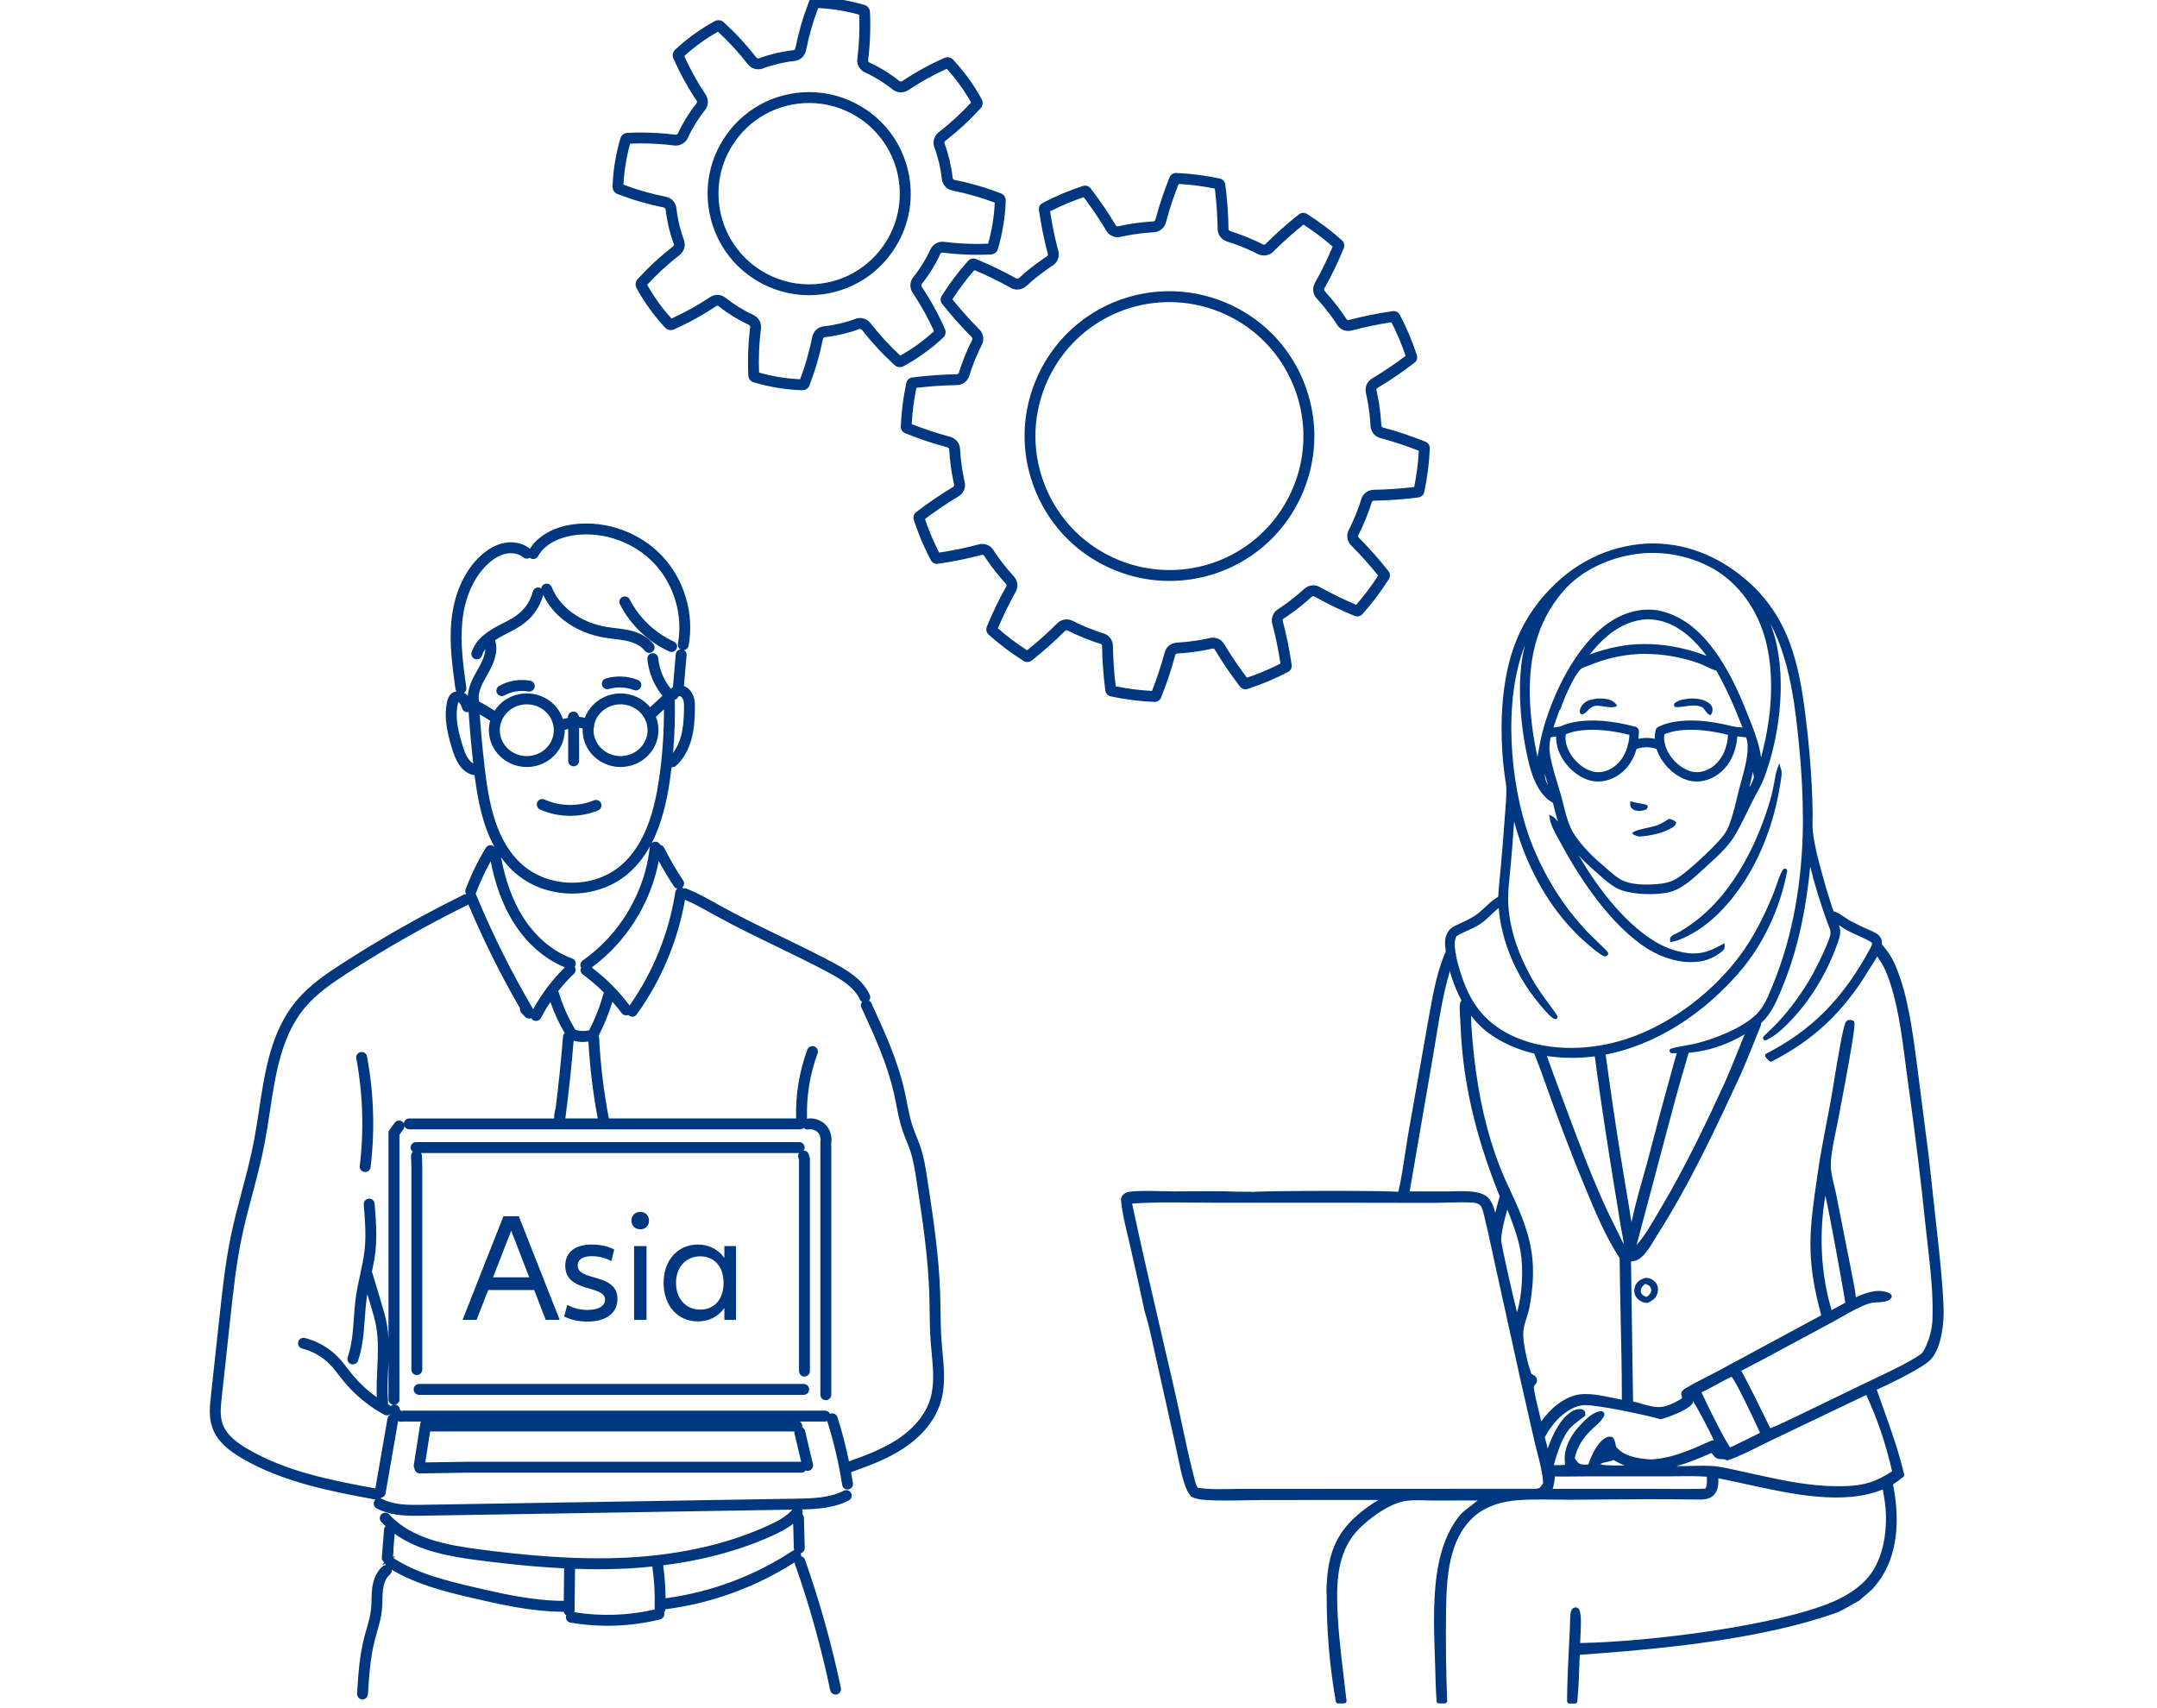 <?xml version="1.0" encoding="UTF-8"?><svg id="Ebene_1" xmlns="http://www.w3.org/2000/svg" width="461.555" height="365.507" viewBox="0 0 461.555 365.507"><defs><style>.cls-1{fill:#003781;}</style></defs><path class="cls-1" d="M415.889,279.981c-.149-4.215-.58-8.489-.997-12.622l-2.177-19.818-2.32-18.15-.306-2.294c-.91-6.874-1.941-14.665-4.649-20.776-.76-1.714-1.884-3.326-3.439-4.93-.111-.115-.273-.169-.43-.146-.159.023-.297.121-.371.263l-.706,1.345c-.101.19-.067.423.081.578,1.36,1.42,2.401,3.062,3.181,5.021,2.253,5.661,3.199,13.029,4.035,19.531.161,1.254.318,2.478.48,3.654,1.667,12.105,2.811,21.429,3.709,30.23.152,1.5.325,3.016.5,4.538.6,5.246,1.22,10.67,1.029,15.885-.069,1.91-.528,3.873-1.359,5.746-.293.662-.625,1.412-1.144,1.784-2.267,1.629-6.239,3.511-9.431,5.022-1.013.479-1.967.932-2.796,1.341l-12.531,6.063c-.55.263-1.1.529-1.65.796-1.888.914-3.834,1.857-5.796,2.642l-.176-.362c-1.913-3.939-3.889-8.008-6.02-11.937,3.859-1.994,7.736-4.093,11.489-6.124,2.53-1.37,5.06-2.739,7.599-4.086.752-.398,1.519-.835,2.296-1.276,1.977-1.125,4.021-2.288,6.05-2.958.477-.156,1.003-.179,1.56-.201.358-.015.717-.03,1.149-.091.641-.088,1.438-.197,1.946-.862.135-.177.137-.42.006-.599-.236-.324-.34-.422-.733-.564-2.396-.874-5.027.177-6.839,1.032-.185-1.615-.513-3.25-.831-4.837-.12-.597-.239-1.19-.351-1.783l-3.013-15.271c-.125-.639-.284-1.298-.446-1.965-.375-1.548-.762-3.148-.738-4.622.033-2.091.617-4.881,1.133-7.343.242-1.152.475-2.263.643-3.245l.077-.401c3.532-18.408,3.278-19.144,3.17-19.457-.045-.129-.14-.234-.264-.291-.359-.166-.532-.171-.832-.138l-.135.013c-.097.008-.228.074-.305.133-.112.088-.206.169-.311.359-.571,1.043-1.688,7.69-2.688,13.839-.169,1.039-.299,1.834-.367,2.219-.329,1.845-.686,3.687-1.042,5.528-.655,3.391-1.334,6.896-1.828,10.377l-.289,1.999c-.646,4.424-1.312,8.998-1.32,13.495-.008,4.63.71,9.346,2.322,15.245l-21.385,11.533c-.992.545-2.01,1.066-3.029,1.589-1.569.804-3.191,1.635-4.71,2.551-.973.587-.896,1.141-.734,1.656.044.142.081.262.077.396-.136.115-.253.199-.38.274-3.783,2.211-5.12,1.832-8.357.915-.533-.151-1.113-.315-1.757-.483l-.439-29.946c.457-.054.929-.117,1.402-.354,1.448-.728,2.675-2.767,3.659-4.404.198-.33.383-.637.552-.901,7.067-11.099,12.684-23.208,17.639-33.893.891-1.919,2.459-5.822,3.604-8.673.369-.92.7-1.742.957-2.373.057-.138.048-.293-.022-.425-.07-.131-.195-.224-.341-.254-.562-.114-1.069-.196-1.532-.252-.231-.034-.433.095-.52.299-.594,1.377-1.373,3.321-2.199,5.38-1.138,2.836-2.314,5.768-3.161,7.618-3.698,8.087-8.197,17.57-13.524,26.584-.336.56-.669,1.131-1.005,1.707-1.302,2.232-2.64,4.526-4.322,6.423l8.195-30.823c.767-2.859,1.615-5.755,2.438-8.555l.692-2.365c.044-.152.014-.317-.083-.443s-.276-.182-.406-.196l-1.493.027c-.218.004-.408.148-.471.356-.287.963-.571,1.927-.841,2.895-2.049,7.364-3.874,14.164-5.578,20.781-.343,1.269-.703,2.542-1.065,3.82-.892,3.147-1.806,6.378-2.471,9.624-.428-2.74-.887-5.48-1.335-8.155-.369-2.205-.738-4.409-1.091-6.615-1.005-6.281-2.008-13.103-3.155-21.464l-.068-.533c-.034-.248-.287-.431-.537-.431h-.008l-1.317.019c-.143.002-.277.064-.371.173-.094.107-.137.25-.118.392.916,7.015,2.003,14.433,3.525,24.056l2.122,13.083c.074.47.172.971.272,1.487.175.896.354,1.811.429,2.665-.342-.608-.648-1.251-.949-1.879-.144-.302-.287-.602-.434-.897l-.346-.694c-.932-1.871-1.895-3.806-2.744-5.763-2.771-6.167-5.186-12.653-7.521-18.926l-1.185-3.175c-1.236-3.31-2.516-6.731-3.698-10.119-.066-.19-.241-.322-.443-.334-.474-.027-.963-.094-1.454-.199-.181-.035-.364.024-.484.164-.119.139-.152.331-.088.503.196.515.396,1.029.594,1.543.417,1.076.833,2.149,1.211,3.22,3.274,9.287,6.171,16.922,9.116,24.027l.205.495c2.127,5.134,4.325,10.44,7.34,15.037.036,4.445.134,8.955.229,13.317.121,5.563.246,11.312.243,16.984-.521-.1-1.076-.217-1.652-.339-2.745-.58-5.852-1.239-8.153-.664-2.705.674-5.42,2.751-7.436,5.647-.134-.574-.295-1.23-.461-1.907-.503-2.043-1.121-4.557-1.144-5.613.33-.348.813-.868.656-1.579-.123-.558-.688-.834-1.102-1.036l-.062-.029c-.845-2.322-1.886-6.738-1.738-9.003.063-.971.373-1.949.7-2.985.246-.777.501-1.581.642-2.386,1.528-8.706.797-14.015-3.129-22.724l-.566-1.215c-.947-2.029-1.926-4.127-2.741-6.237-2.656-6.873-4.431-14.494-5.423-23.298-.237-2.098-.434-4.292-.584-6.521-.031-.462-.038-.966-.046-1.484-.019-1.312-.038-2.668-.409-3.784-.046-.138-.15-.249-.285-.305-.303-.124-.509-.196-.999-.114-.249.036-.435.119-.585.422-.242.484-.211,1.7-.062,3.922.021.326.04.594.045.755.424,12.034,3.093,23.779,8.396,36.947-.337,1.136-.671,2.322-.951,3.548-.293-1.24-.735-2.481-1.576-3.305-.573-.562-1.421-.934-2.592-1.14-1.471-.259-3.025-.221-4.525-.185-.446.011-.89.021-1.321.023l-8.304.005,4.981-28.895c.246-1.396.478-2.811.711-4.232.866-5.276,1.762-10.732,3.45-15.731.177-.521.399-1.059.683-1.646.05-.103.062-.219.037-.33l-.425-1.828c-.046-.198-.208-.349-.409-.381-.197-.029-.4.061-.506.235-.525.868-.978,1.812-1.384,2.885-1.488,3.935-2.24,8.171-2.968,12.267-.145.818-.29,1.635-.44,2.449l-4.121,23.384c-.221,1.297-.418,2.609-.616,3.927-.378,2.524-.771,5.135-1.342,7.615-.043.188-.065.277-.116.353-3.262-.275-27.947-.245-31.43.045-.065-.032-.14-.051-.218-.051l-2.686-.006c-3.181-.143-6.432-.116-9.581-.089-1.374.011-2.74.028-4.113.021-.921-.002-1.862-.025-2.812-.049-2.08-.053-4.233-.107-6.276.073-.48.042-1.175.153-1.659.624-.274.267-.392.49-.513.811-.026.069-.036.143-.03.216l.032.368c.205,2.287.751,4.585,1.279,6.808.145.608.289,1.215.426,1.817l.686,3.019c.787,3.457,1.602,7.033,2.338,10.559l.294,1.397c.753,2.328,1.298,4.824,1.824,7.238.18.822.358,1.641.543,2.446l4.217,18.888c.182.807.349,1.627.518,2.45.393,1.926.8,3.918,1.398,5.793.389,1.217.842,2.105,1.424,2.798.044.052.097.094.157.124.923.467,2.036.598,3.004.664,2.627.183,5.704.124,8.679.066,1.407-.027,2.79-.057,4.069-.053l24.225-.009c-1.571.925-3.025,1.955-4.34,3.076-4.171,3.558-6.156,7.603-6.637,13.52-.083.89-.135,1.76-.159,2.691l.054,1.449c-.015,7.341.658,15.084,1.945,22.395.042.239.25.413.492.413h.006l1.347-.017c.244-.003.409-.193.447-.434.008-.048.007-.097-.002-.145.021-.124.006-.258-.048-.393-.173-1.554-.359-3.109-.546-4.668-.66-5.509-1.342-11.205-1.406-16.804-.054-4.684.426-10.607,4.646-14.875,2.147-2.172,5.866-5.008,9.279-5.853,1.513-.374,3.295-.321,5.02-.271.574.018,1.138.034,1.678.034l9.467-.024c-.377.3-.816.64-1.191.93-1.282.989-2.146,1.665-2.447,2.021-2.199,2.59-3.762,5.999-4.646,10.133-1.391,6.5-1.126,14.032-.893,20.679l.037,1.079c.024.693.044,1.388.063,2.083.058,1.986.116,4.039.27,6.054.021.261.237.462.499.462h1.256c.136,0,.266-.056.36-.153.094-.098.145-.23.14-.366-.243-6.317-.322-12.798-.235-19.26.098-7.419.614-15.066,5.646-19.896,1.771-1.7,4.242-2.901,7.146-3.475,2.916-.575,7.04-.517,10.68-.463,1.212.018,2.364.031,3.406.026l5.305-.045c7.035-.062,14.31-.13,21.462.002,1.197.027,2.687.051,3.674-.984.938-.98.967-2.39.955-3.564,1.842.354,3.803.785,5.866,1.239,9.791,2.157,20.862,4.594,29.307,1.147.349,1.86.645,3.69.686,5.533.077,3.438-.402,9.83-4.485,14.011-2.098,2.146-4.75,3.566-6.606,4.38-11.899,5.21-39.424,8.688-54.342,8.947.01-.436.036-.956.064-1.517.105-2.126.226-4.537-.257-5.614-.02-.045-.047-.087-.079-.124l-.086-.099c-.032-.037-.068-.068-.109-.095l-.181-.114c-.128-.081-.288-.101-.431-.05l-.385.133c-.113.039-.21.118-.27.223-.29.501-.339.879-.382,1.425-.07,2.445-.194,4.927-.313,7.326-.18,3.58-.364,7.281-.375,10.945-.001.273.219.497.493.501l1.186.017h.007c.257,0,.473-.195.498-.451.297-3.041.397-6.144.495-9.144l.028-.843c13.049-.937,28.122-2.223,42.565-5.482,4.193-.946,8.264-2.096,12.098-3.416.998-.343,2.099-.98,3.162-1.598.653-.379,1.271-.736,1.855-1.025.038-.019.074-.042.106-.07l2.907-2.521c.604-.725,1.238-1.511,1.792-2.35,4.144-6.277,3.698-14.276,2.547-19.999.728-.488,1.454-1.018,2.213-1.611.153-.119.224-.317.18-.507-1.148-4.928-2.86-9.711-4.517-14.336-.454-1.269-.909-2.539-1.354-3.816,2.358-1.08,9.905-4.629,11.62-6.544,2.334-2.609,2.789-8.087,2.69-10.912ZM330.197,317.393c-.182.315-.37.639-.597.885-.265.288-.569.319-1.13.353l-63.238.029c-.698.001-1.406.015-2.119.028-2.281.041-4.639.088-6.842-.28-.377-.61-.615-1.598-.809-2.403l-.117-.476c-.941-3.696-1.753-7.504-2.537-11.188-.527-2.477-1.054-4.953-1.623-7.415-.63-2.725-1.263-5.448-1.896-8.173-2.371-10.203-4.821-20.748-7.049-31.165.453-.033.908-.056,1.362-.079l.838-.046c3.634-.161,7.375-.123,10.995-.085,1.379.014,2.755.028,4.126.032l23.823-.003,22.868.035c1.126.006,2.249-.027,3.381-.059,1.826-.051,3.714-.102,5.524.003.489.028,1.188.189,1.547.551.423.427.614,1.192.782,1.868l.031.128c.603,2.396,1.132,4.864,1.645,7.251.228,1.061.455,2.121.689,3.178l5.521,25.054,2.995,13.165c.173.739.371,1.498.571,2.268.566,2.18,1.152,4.431,1.256,6.544ZM321.237,265.486c-.039-1.77.721-4.548,1.294-6.617.159.328.294.697.407,1.007l.146.393c.865,2.233,1.813,4.878,2.279,7.563.609,3.519.448,9.126-.759,13.014-.97-3.898-3.344-14.282-3.368-15.359ZM393.052,318.086c-5.98-.027-11.541-1.238-17.429-2.521l-1.896-.41c-.557-.12-1.115-.248-1.676-.376-1.492-.34-3.035-.691-4.565-.91-.909-.13-1.966-.168-3.073-.168-.831,0-1.691.021-2.539.043-1.072.027-2.158.052-3.17.033,2.475-.631,4.818-1.644,7.106-2.631l.407-.176c.098.1.195.224.295.349.199.249.405.507.65.679.413.288.87.291,1.274.293.337.002.629.004.852.163.129.093.296.117.443.068,2.082-.67,4.361-1.812,6.565-2.916.882-.441,1.741-.872,2.555-1.254l20.481-9.804c2.298,4.838,4.3,10.749,5.535,16.354-1.445.91-3.004,1.819-4.777,2.371-2.349.731-4.756.821-7.04.812ZM376.614,306.653l-.232.117c-2.007,1.008-4.079,2.05-6.149,3.01-.967-1.138-5.014-9.248-6.148-11.799,1.136-.512,2.236-1.116,3.306-1.704,1.022-.562,2.078-1.142,3.149-1.631.948,1.15,4.228,7.938,6.075,12.007ZM342.584,302.532l0.0.002h-0v-.002ZM343.902,312.868c.502-.113.979-.221,1.358-.388.814.454,1.589.857,2.425,1.169-1.646.032-3.465-.015-4.315-.086-.436-.036-.702-.076-.93-.24.32-.198.944-.339,1.462-.455ZM362.144,300.393c.048-.071.077-.154.083-.24l.017-.261c.001-.02.002-.038.003-.057,1.084,1.677,3.29,5.841,4.479,8.414-.342-.018-.549.083-.786.196l-.167.077c-4.199,1.875-8.166,3.645-12.684,3.838l-.139-.02c-.21-.017-.417-.034-.626-.056-2.286-.236-4.857-.653-6.477-2.61-.079-.177-.126-.413-.176-.663-.099-.497-.211-1.061-.651-1.415-.082-.066-.184-.104-.289-.109-.324-.016-.599-.015-.964.151-1.881.86-3.281,3.902-3.894,5.803l-.046.002c-.534.024-1.086.05-1.519-.059-.619-.156-.927-.653-1.316-1.282l-.021-.035c.547-2.482,1.783-4.459,4.102-6.572l.318-.285c.61-.544,1.303-1.161,1.721-1.932l.073-.127c.142-.237.158-.394.068-.646l-.039-.114c-.062-.197-.294-.34-.5-.354-.06-.005-.123-.006-.184-.003-1.756.12-3.542,2.053-4.642,3.243-1.785,1.933-2.932,4.317-3.066,6.378-.034.521.004,1.043.04,1.547.008.103.015.204.021.306-.673.088-1.411.076-2.126.064-.089-.002-.176-.003-.264-.005.723-2.72,1.861-6.242,3.681-8.133.579-.603,1.325-1.152,2.047-1.685.278-.205.553-.407.814-.61.133-.103.205-.265.193-.432l-.03-.422c-.011-.148-.087-.284-.208-.37l-.312-.224c-.071-.052-.155-.083-.243-.092-.62-.059-1.102.012-1.6.242-2.864,1.32-4.632,5.301-5.671,8.185-.176-.809-.372-1.62-.614-2.422,1.633-2.927,3.429-4.85,5.641-6.041.949-.512,1.896-.79,2.814-.827,2.624-.137,13.526,2.179,16.216,2.981.086.026.179.028.267.005,1.128-.288,5.66-1.854,6.654-3.331ZM332.714,315.994c1.573.04,3.17.019,4.719,0,.891-.011,1.78-.022,2.667-.022l16.076-.001c.843.017,1.699-.01,2.555-.022,2.145-.028,4.359-.057,6.496.107.001.027.002.055.004.082.041.88.088,1.868-.337,2.479-2.746.08-5.549.064-8.262.045-1.146-.007-2.291-.015-3.434-.015l-20.948-.004c.252-.874.4-1.725.464-2.649ZM390.595,255.892c1.146,5.111,3.618,18.99,4.271,22.907l-2.943,1.602c-2.289-7.67-2.749-16.273-1.328-24.509ZM395.476,218.9c-0.0 0-0.0 0-0.0 0l-.001-.001.001.001ZM313.127,214.506c-0,0-0,0-0.0 0l-0-.002.001.001Z"/><path class="cls-1" d="M353.006,273.61c-.281-.09-.574-.109-.866-.134-.895.274-1.661.603-2.119,1.473-.339.643-.412,1.365-.193,2.06.221.699.743,1.204,1.385,1.532.412.21.865.321,1.328.313.909-.418,1.66-.842,2.036-1.821.257-.67.3-1.416-.01-2.077-.295-.627-.904-1.136-1.561-1.345ZM353.28,276.475c-.157.538-.533.785-.968,1.1-.31-.11-.59-.239-.845-.45-.235-.196-.392-.49-.385-.796.015-.693.444-1.085.893-1.554.403.129.846.26,1.116.616.23.304.296.721.188,1.085Z"/><path class="cls-1" d="M143.223,139.437c.154.07.317.105.485.105.457,0,.873-.268,1.061-.681.131-.284.143-.602.034-.894-.109-.293-.325-.525-.609-.655-4.059-1.855-7.417-5.062-9.459-9.031-.295-.57-.999-.796-1.573-.503-.57.295-.797,1-.503,1.572,2.28,4.432,6.032,8.013,10.564,10.086Z"/><path class="cls-1" d="M201.679,289.342l-.498.043h0l.495-.071c-.075-.799-.152-1.625-.211-2.428-.153-2.11-.183-4.279-.212-6.463-.016-1.113-.031-2.262-.066-3.394-.253-8.296-1.523-16.599-2.753-24.64-.353-2.307-.717-4.692-1.5-6.998-.249-.731-.54-1.452-.827-2.161-.267-.657-.542-1.337-.771-2.009-.568-1.663-.917-3.456-1.256-5.197-.148-.765-.303-1.555-.474-2.329-1.479-6.704-4.367-12.972-7.167-19.047-.1-.218-.274-.377-.475-.497.259-.331.343-.784.159-1.193-1.483-3.299-4.713-5.245-7.623-6.812-3.769-2.027-7.671-3.916-11.473-5.755-4.162-2.014-8.466-4.096-12.568-6.358l-1.218-.677c-2.001-1.116-4.07-2.271-6.265-3.147-.202-.08-.421-.099-.633-.06-.113-.084-.244-.139-.382-.177.444-.379.56-1.029.228-1.524-1.5-2.248-2.873-4.609-4.08-7.021-.168-.333-.481-.554-.834-.614-.167-.363-.516-.631-.937-.676-.343-.023-.657.099-.892.308,2.249-4.353,3.247-9.193,3.825-12.99.156-1.026.299-2.099.436-3.262.333.043.682-.06.939-.29,1.559-1.408,2.718-3.427,3.352-5.838.562-2.134.67-4.326.704-6.378.014-.859.003-1.7-.263-2.54-.352-1.108-1.128-1.976-2.084-2.329l.565-6.598c.026-.311-.069-.612-.27-.851-.084-.099-.188-.172-.296-.237.492-.067.9-.427.993-.928,1.256-6.802-.906-14.156-5.643-19.195-4.738-5.039-11.938-7.658-18.812-6.817-4.304.523-7.716,2.433-9.5,5.25-1.482-1.212-3.593-1.669-5.68-1.209-1.675.367-3.318,1.286-4.883,2.731-3.429,3.165-5.639,8.04-6.221,13.728-.512,4.994.183,9.965.855,14.782.027.191.112.356.219.505-.41.057-.809.215-1.151.519-.535.473-.734,1.116-.849,1.624-.79,3.513.12,7.034,1.035,10.058.676,2.234,1.78,4.897,4.348,5.662.15.046.32.062.483.039.682,5.402,1.751,10.822,4.256,15.362h-.004c-.068-.073-.146-.137-.231-.189-.266-.162-.575-.211-.884-.139-.303.074-.56.262-.721.528-1.71,2.81-3.163,5.795-4.319,8.875-.134.357-.079.741.113,1.041l-.028.014c-.189-.027-.36.035-.526.118-8.913,4.39-17.66,9.348-26.001,14.735-3.454,2.23-7.056,4.686-9.807,7.989-5.42,6.511-6.713,15.065-7.964,23.337-.329,2.18-.67,4.434-1.084,6.605-.686,3.596-1.645,7.215-2.59,10.779-.825,3.114-1.679,6.335-2.347,9.557-1.181,5.697-1.815,11.542-2.428,17.195l-1.861,17.152c-.227,2.087-.483,4.451.312,6.705,1.113,3.159,3.929,5.141,6.258,6.514,8.827,5.204,19.363,7.164,28.67,8.885-.097.088-.186.186-.25.305-.303.567-.088,1.276.48,1.58,2.612,1.394,5.64,1.582,8.256,1.582.56,0,1.104-.009,1.625-.018l79.08-1.296c-1.266,1.464-3.124,2.454-4.957,3.3-8.717,4.025-18.937,6.367-30.376,6.961-11.404.59-22.822-.617-31.494-1.738-6.924-.895-14.705-2.285-19.423-7.484-.432-.478-1.171-.513-1.65-.081-.476.434-.511,1.173-.078,1.649.282.312.585.617.929.938-.19.194-.306.446-.327.721l-.48,5.951c-.036.439.183.847.534,1.074l-.46.541.662-.234c0,.002.001.004.001.006.02.094.07.173.111.257-.217.024-.432.087-.614.236l-.002.001c-1.231,1.016-2.021,2.64-2.285,4.695-.106.84-.127,1.67-.147,2.494-.017.693-.031,1.348-.099,1.994-.147,1.416-.544,2.797-.964,4.263-.173.603-.352,1.227-.511,1.848-1.01,3.958-1.269,8.037-1.519,11.981-.02.312.083.611.289.846s.491.374.877.396c.615,0,1.127-.48,1.165-1.103.243-3.835.495-7.802,1.45-11.543.151-.593.325-1.197.493-1.782.429-1.495.872-3.042,1.04-4.663.078-.745.096-1.477.112-2.184.018-.745.035-1.515.129-2.251.13-1.016.488-2.394,1.453-3.188.241-.198.391-.479.421-.789.008-.09-.015-.176-.026-.263,5.496,3.29,11.981,4.827,17.262,6.058,5.617,1.31,12.604,2.939,19.563,2.948.066.32.265.594.539.76-.027.07-.047.144-.061.219-.053.308.018.617.198.872.18.254.448.423.755.477,2.585.443,5.247.669,7.913.669,3.83,0,7.628-.459,11.288-1.363.624-.154,1.007-.789.854-1.413-.008-.033-.018-.065-.028-.098.176-.187.289-.428.311-.692.04.005.08.007.121.007l.153-.01c9.684-1.272,19.105-4.732,27.34-9.987.011.057.005.115.025.17,3.123,8.851,5.684,17.996,7.61,27.181.113.538.594.929,1.142.929.079,0,.16-.009.242-.025.63-.133,1.034-.754.901-1.382-1.947-9.282-4.535-18.527-7.693-27.479v-.001c-.138-.387-.466-.637-.839-.726.036-.209.031-.426-.05-.63.195-.058.373-.165.517-.316.216-.227.329-.522.321-.834l-.162-6.419c-.009-.3-.133-.573-.335-.775.124-.338.084-.718-.108-1.023,3.285-.074,6.861-.307,10.035-1.933.278-.143.483-.384.579-.681s.07-.613-.072-.892c-.292-.57-.996-.799-1.569-.507h-.001c-3.09,1.583-6.887,1.646-10.239,1.7l-79.891,1.311c-2.878.048-6.133.098-8.734-1.29-.084-.045-.177-.059-.268-.082.048-.042.096-.085.137-.136.478-.084.86-.459.944-.951l2.673-15.424c.242.074.489.114.738.114.159,0,.319-.017.477-.049h3.722c-.093.139-.162.293-.188.463l-1.377,8.831c-.04.255.006.509.13.732.046.599.554,1.075,1.163,1.075h.022c1.52-.028,3.04-.051,4.56-.073l.577-.009c1.717-.024,3.433-.049,5.127-.08h71.354c.376,0,.695-.19.909-.467.132.051.273.084.422.084.088,0,.176-.011.259-.03.623-.141,1.019-.764.882-1.388l-.169-.77c-.02-.084-.04-.15-.046-.139l-1.471-6.233c-.071-.304-.258-.561-.523-.725-.04-.024-.086-.029-.128-.048.022-.089.054-.174.054-.27,0-.405-.22-.745-.534-.955h5.405c.165,0,.32-.036.463-.098,1.405,4.448,2.482,9.04,3.197,13.653.089.573.573.989,1.153.989.061,0,.125-.005.178-.015.309-.047.58-.212.765-.463.185-.252.26-.561.212-.87-.122-.784-.263-1.568-.406-2.351,3.754-1.346,7.616-2.757,11.075-5.004,2.869-1.862,6.603-5.101,8.089-9.943,1.091-3.549.743-7.235.406-10.801ZM170.002,306.778l1.433,6.07h-71.324c-1.709.032-3.419.057-5.137.081-1.324.019-2.647.039-3.971.062l1.032-6.625h77.953c-.017.134-.02.273.013.412ZM99.556,148.018c.188-.249.268-.557.224-.865-.653-4.673-1.328-9.505-.845-14.221.525-5.121,2.472-9.472,5.48-12.251,1.257-1.159,2.535-1.888,3.802-2.166,1.397-.308,2.833-.011,3.751.771.237.202.531.295.851.275.203-.017.384-.1.548-.211.061.052.112.114.184.153.275.15.588.185.889.096.299-.088.546-.286.695-.561,1.875-3.432,6.249-4.31,8.043-4.528,6.141-.747,12.59,1.592,16.828,6.1,4.238,4.507,6.172,11.087,5.048,17.173-.09.492.149.963.554,1.206-.534.072-.964.48-1.012,1.033l-.602,7.024c0,.002,0,.004-.001.006-.179.107-.327.245-.47.387-.026-.043-.037-.093-.069-.133-1.46-1.833-2.388-4.127-2.611-6.46-.03-.311-.18-.592-.422-.79-.24-.199-.548-.282-.853-.261-.64.063-1.11.635-1.05,1.274.267,2.776,1.37,5.508,3.108,7.689.044.056.096.103.148.148-.885.828-1.777,1.651-2.66,2.456-1.537-1.86-3.862-2.956-6.328-2.956-3.423,0-6.488,2.123-7.635,5.225-.304-.089-.622-.148-.95-.179-.112-.011-.223-.017-.333-.021-.002-.026-.005-.053-.007-.079-.06-.64-.641-1.111-1.27-1.056-.642.06-1.115.63-1.056,1.27.002.025.005.051.006.076-.346.061-.717.139-1.093.256-1.062-3.26-4.164-5.492-7.727-5.492-2.809,0-5.396,1.406-6.877,3.703-1.056-.706-2.168-1.358-3.315-1.943-.003-.054-.011-.106-.021-.16-.386-1.829.736-3.793,1.821-5.692,1.256-2.194,2.414-4.764,1.606-7.293.299-.203.604-.394.924-.576.561-.321,1.154-.626,1.728-.92,1.327-.682,2.7-1.386,3.92-2.392,1.81-1.489,3.128-3.551,3.732-5.816,2.198,4.7,7.15,8.176,13.155,9.162.646.106,1.299.185,1.97.265,1.033.123,2.01.24,2.961.468,1.153.276,2.723.858,3.646,2.066l.001.001c.224.291.562.458.928.458.255,0,.507-.086.71-.241.51-.393.606-1.126.217-1.636-1.062-1.387-2.775-2.396-4.958-2.919-1.08-.259-2.169-.389-3.229-.515-.616-.074-1.253-.149-1.867-.251-5.452-.896-10.049-4.238-11.711-8.518-.233-.599-.909-.902-1.511-.664-.291.112-.52.331-.646.617-.05.112-.066.231-.078.349-.118-.085-.25-.151-.395-.188-.63-.152-1.261.224-1.418.845-.467,1.836-1.528,3.511-2.991,4.715-1.022.844-2.227,1.461-3.502,2.115-.601.309-1.221.628-1.82.972-2.592,1.481-4.159,3.179-4.79,5.188-.192.614.15,1.271.768,1.464.61.19,1.273-.164,1.46-.766.148-.472.383-.924.709-1.365-.051,1.397-.79,2.898-1.553,4.234-.944,1.649-2.077,3.63-2.182,5.756-.073-.083-.15-.164-.234-.242-.178-.165-.388-.301-.61-.416.105-.071.206-.15.285-.254ZM121.926,154.089l0.0 0h-0l-0-0ZM127.129,155.181c.545-2.577,2.908-4.438,5.66-4.438,3.187,0,5.779,2.484,5.779,5.539s-2.593,5.539-5.779,5.539-5.779-2.484-5.779-5.539c0-.135.007-.269.018-.401.106-.218.143-.462.102-.7ZM123.415,155.359h0ZM112.725,161.821c-3.187,0-5.779-2.484-5.779-5.539s2.593-5.539,5.779-5.539c3.188,0,5.78,2.484,5.78,5.539s-2.593,5.539-5.78,5.539ZM104.881,154.271c-.179.657-.27,1.331-.27,2.011,0,4.342,3.64,7.874,8.114,7.874s8.114-3.532,8.114-7.874v-.043c.227-.097.479-.168.739-.225v6.834c0,.644.523,1.167,1.167,1.167s1.167-.523,1.167-1.167l-.001-7.075c.025.002.051.003.076.006.189.018.443.06.696.156-.006.114-.01.23-.01.347,0,4.342,3.64,7.874,8.114,7.874s8.114-3.532,8.114-7.874c0-.987-.189-1.952-.564-2.872.573-.523,1.153-1.055,1.734-1.591.025,5.149-.347,10.286-1.108,15.286-.848,5.566-2.616,13.507-8.172,18.182-5.932,4.993-15.439,4.825-21.193-.372-5.385-4.864-6.966-12.726-7.872-20.496-.438-3.739-.797-7.607-1.07-11.513.833.464,1.558.908,2.224,1.365ZM144.395,149.905c-.002-.054-.007-.107-.016-.16.05-.013.1-.029.148-.05.289-.118.515-.342.631-.622.033-.046.222-.122.39-.063.277.1.533.423.667.845.16.506.164,1.113.153,1.796-.031,1.907-.13,3.932-.627,5.822-.376,1.429-.962,2.676-1.72,3.672.334-3.774.459-7.548.373-11.239ZM98.958,159.506c-.828-2.74-1.656-5.91-.992-8.868.051-.224.09-.326.078-.351.061.005.171.04.25.113.275.256.454.773.611,1.23.102.295.312.533.594.67.244.117.516.147.776.086.244,3.609.576,7.309.99,11.018-1.195-.679-1.857-2.409-2.308-3.898ZM86.413,240.451c-.077-.147-.18-.281-.32-.388-.249-.188-.558-.268-.866-.224-.309.043-.582.204-.768.452-.171.226-.336.456-.5.686l-.069.097c-.173.244-.346.486-.524.724-.152.201-.236.451-.236.704v43.952c-.057-.953-.153-1.906-.318-2.856-.3-1.73-.804-3.406-1.292-5.03l-1.845-6.131c-.023-.077-.055-.152-.096-.224.299-1.404.592-2.901.757-4.396.377-3.435.098-6.875-.174-10.211-.024-.312-.17-.597-.41-.799-.238-.202-.537-.296-.848-.271-.642.053-1.121.617-1.068,1.258.262,3.221.532,6.551.179,9.768-.193,1.76-.582,3.55-.964,5.307-.305,1.397-.65,2.981-.875,4.534-.228,1.574-.343,3.173-.454,4.719-.211,2.942-.411,5.722-1.319,8.35-.209.608.114,1.274.725,1.486.595.198,1.277-.131,1.482-.724,1.009-2.924,1.229-5.984,1.442-8.98.108-1.494.22-3.038.434-4.517.036-.251.076-.503.119-.753l.684,2.272c.466,1.551.947,3.153,1.224,4.74.504,2.903.357,5.965.217,8.925-.09,1.9-.19,4.02-.096,6.118-2.022-1.423-3.819-3.094-5.352-4.977-.304-.373-.604-.765-.91-1.16-.634-.824-1.29-1.677-2.051-2.463-1.911-1.976-4.433-3.425-7.1-4.082-.303-.075-.616-.029-.883.132-.268.161-.457.418-.532.723-.154.623.229,1.257.854,1.412,2.247.553,4.371,1.774,5.981,3.438.666.688,1.253,1.451,1.879,2.264.306.398.624.81.949,1.21,2.397,2.946,5.432,5.453,8.778,7.252.169.09.359.138.551.138.255,0,.491-.09.688-.235.009.018.017.037.026.055-.296.166-.527.443-.59.802l-2.6,15.016c-9.402-1.739-19.089-3.589-27.44-8.513-1.987-1.172-4.378-2.831-5.241-5.278-.619-1.757-.393-3.842-.193-5.683l1.861-17.148c.607-5.596,1.234-11.383,2.393-16.972.659-3.177,1.506-6.372,2.327-9.468.941-3.549,1.914-7.219,2.617-10.905.422-2.212.766-4.49,1.1-6.693,1.202-7.955,2.446-16.182,7.45-22.192,2.539-3.05,5.976-5.389,9.279-7.522,8.264-5.338,16.929-10.249,25.752-14.596,3.22,7.631,6.934,15.099,11.049,22.212-.062.36.048.734.31,1.006l.806.836c.328.341.865.447,1.296.266.105.188.263.35.465.458.548.294,1.27.076,1.568-.457l.271-.479c.037-.065.068-.136.093-.209.479-.887,1.037-1.803,1.696-2.781.786,2.311,1.809,4.542,3.048,6.653-.2.191-.33.45-.353.735-.409,5.147-.947,10.367-1.6,15.517-.062.109-.107.228-.132.354-.11.553-.172,1.115-.185,1.672h-30.999c-.611,0-1.099.478-1.148,1.076ZM144.504,190.914c-1.339,8.703-4.725,17.082-9.782,24.292-2.312-3.075-5.025-5.814-8.106-8.144,7.372-5.386,12.64-13.779,14.342-22.801,1.021,1.897,2.125,3.736,3.291,5.483.157.237.405.385.673.456-.213.176-.373.419-.418.713ZM120.969,239.375c.728-5.502,1.324-11.092,1.776-16.635,1.001.266,1.981.356,3.161.174.312,5.535.984,11.069,2,16.461h-6.938ZM122,206.895v-0c0,0,0.0 0.0 0.0 0-0,0-0.0 0-0.0 0ZM120.868,207.037c-2.698,2.64-4.973,5.649-6.774,8.963-4.626-7.849-8.735-16.088-12.216-24.496-.03-.073-.067-.142-.11-.206l.01-.005-.009-.003c.027-.049.05-.099.069-.151.867-2.309,1.927-4.59,3.159-6.799,1.003,5.086,2.564,9.31,4.758,12.879,2.812,4.575,6.736,8.035,11.113,9.818ZM84.129,300.663c-.2.051-.374.146-.517.283-.079-.079-.156-.16-.259-.215-.126-.067-.251-.138-.384-.214.055-.15.076-.312.062-.479-.193-2.299-.08-4.69.03-7.02.024-.504.046-1.011.067-1.519v8.03c0,.584.439,1.049 1,1.133ZM176.549,301.909h-90.293c-.117,0-.232.018-.332.049-.002,0-.081-.009-.169-.067-.12-.08-.181-.188-.185-.227-.03-.312-.18-.592-.422-.791-.166-.137-.363-.203-.569-.233.503-.13.885-.566.885-1.11v-56.644c.112-.154.227-.314.358-.501.164-.229.329-.461.5-.687.143-.191.198-.412.21-.634.193.378.576.646,1.029.646h83.6c.316,0,.601-.129.812-.334.265.274.644.429,1.044.352.686-.133,1.446.102,1.942.592.489.484.725,1.243.601,1.937-.012.067-.019.135-.019.204v54.044c0,.644.524,1.167,1.168,1.167s1.167-.523,1.167-1.167v-53.948c.217-1.412-.271-2.902-1.275-3.896-1.023-1.013-2.528-1.481-3.953-1.234.012-.074.04-.143.038-.221-.14-4.639.641-9.39,2.257-13.739.108-.293.097-.609-.033-.893s-.362-.499-.654-.607-.61-.098-.893.032c-.284.13-.5.362-.608.655-1.721,4.631-2.552,9.688-2.402,14.621.001.036.019.065.023.1h-40.092c-.001-.007-.002-.013-.003-.02-1.104-5.745-1.809-11.626-2.096-17.48-.004-.093-.021-.185-.051-.275,1.163-2.278,2.142-4.695,2.915-7.2.779.88,1.428,1.676,2.009,2.463.32.431.931.552,1.411.345.052.057.091.122.156.169.199.143.435.219.681.219.376,0,.73-.182.949-.485,5.202-7.239,8.765-15.71,10.326-24.537,1.887.796,3.729,1.823,5.539,2.833l1.212.673c4.187,2.309,8.518,4.403,12.753,6.451,3.738,1.809,7.604,3.68,11.31,5.675,2.573,1.384,5.417,3.081,6.601,5.713.1.222.28.381.483.5-.077.096-.149.197-.193.316-.107.292-.096.609.035.893,2.743,5.952,5.579,12.106,7.007,18.572.166.754.317,1.529.464,2.281.353,1.812.717,3.686,1.337,5.498.248.726.536,1.439.815,2.13.271.666.549,1.354.781,2.037.718,2.113,1.066,4.394,1.403,6.599,1.218,7.963,2.478,16.197,2.727,24.359.034,1.113.05,2.249.066,3.438.028,2.123.058,4.319.217,6.515.062.833.141,1.683.218,2.503.316,3.34.643,6.794-.312,9.9-1,3.254-3.532,6.333-7.131,8.671-3.162,2.054-6.891,3.436-10.251,4.641-.67-3.24-1.498-6.422-2.465-9.467-.094-.297-.299-.54-.575-.684-.278-.143-.591-.172-.891-.076-.043.014-.075.046-.116.064-.182-.409-.59-.698-1.065-.698ZM139.062,181.181c-1.01,9.694-6.384,18.812-14.376,24.392-.5.35-.643,1.024-.34,1.545-.232.495-.091,1.104.367,1.438,1.562,1.145,3.073,2.442,4.494,3.859-.766,2.788-1.822,5.511-3.145,8.102-.964.221-1.99.188-2.93-.098-1.528-2.504-2.723-5.188-3.553-7.977-.034-.114-.083-.22-.147-.314,1.045-1.328,2.181-2.579,3.382-3.726.226-.216.354-.507.36-.819.005-.242-.062-.474-.193-.67.062-.086.112-.182.149-.286.105-.294.09-.61-.043-.892-.134-.282-.369-.496-.662-.601-4.19-1.503-7.984-4.748-10.683-9.139-2.106-3.426-3.589-7.538-4.532-12.517.816,1.138,1.75,2.2,2.823,3.169,3.279,2.963,7.684,4.595,12.401,4.595,4.454,0,8.666-1.48,11.86-4.169,2.008-1.69,3.558-3.735,4.776-5.926-.002.012-.009.021-.011.034ZM140.092,344.47c-5.601,1.296-11.521,1.499-17.191.583.03-.102.048-.21.049-.322l.094-8.845c0-.044-.002-.086-.006-.128,1.776.062,3.417.094,4.985.094,2.167,0,4.296-.054,6.326-.159,1.626-.084,3.352-.223,5.246-.421-.002.066.001.134.011.201.407,2.898.565,5.853.472,8.78-.002.073.003.146.015.217ZM120.636,342.62c-6.648-.002-13.506-1.6-19.03-2.888-6.834-1.593-12.454-3.064-17.392-6.255l-.023-.015.371-.456-.494.165.131-1.156c.016-.13.01-.259-.019-.386l.271-3.362c5.172,3.747,11.967,4.895,17.981,5.672,4.472.577,11.137,1.37,18.295,1.721-.012.065-.019.132-.02.2l-.072,6.76ZM165.582,328.521c1.332-.615,2.825-1.37,4.147-2.396l.133,5.215c.004.143.033.279.085.405-.11.031-.217.08-.316.146-8.134,5.376-17.541,8.893-27.206,10.17-.022-2.352-.192-4.673-.507-6.913-.007-.047-.016-.093-.027-.138,8.77-1.097,16.735-3.277,23.691-6.489Z"/><path class="cls-1" d="M78.047,225.354c-.257-.177-.566-.241-.875-.184-.307.057-.573.23-.749.487-.177.258-.241.568-.184.874,1.419,7.593,1.669,15.331.741,22.999-.038.31.047.615.239.861.192.245.469.4.778.438l.142.009c.59,0,1.088-.441,1.158-1.028.956-7.904.699-15.881-.765-23.707-.057-.308-.229-.574-.486-.75ZM78.058,250.335h0l-0.0 0.0 0-0Z"/><path class="cls-1" d="M173.138,247.337c-.022-.062-.045-.12-.055-.165-.062-.306-.24-.568-.501-.739-.191-.126-.411-.17-.635-.171.134-.19.229-.408.229-.657,0-.644-.523-1.167-1.167-1.167h-81.979c-.644,0-1.167.523-1.167,1.167,0,.39.205.719.5.931-.024.021-.055.031-.078.054-.217.224-.334.519-.329.831.006.369.019.739.031,1.108l.004.136c.015.4.028.802.035,1.185v43.268c0,.644.523,1.168,1.167,1.168.643,0,1.166-.523,1.168-1.168v-43.286c-.007-.417-.021-.833-.036-1.248-.014-.399-.027-.801-.034-1.2-.004-.23-.092-.432-.212-.611h80.884c-.17.26-.228.569-.165.872.036.18.091.338.14.476l.031.093v45.231c0,.644.523,1.168,1.167,1.168s1.168-.524,1.168-1.168v-45.39c0-.079-.008-.157-.024-.237-.036-.172-.088-.324-.142-.479Z"/><path class="cls-1" d="M171.974,296.194h-82.29c-.644,0-1.168.524-1.168,1.168s.524,1.167,1.168,1.167h82.29c.644,0,1.167-.523,1.167-1.167s-.523-1.168-1.167-1.168Z"/><path class="cls-1" d="M115.547,173.24h.001c1.979.897,4.213,1.371,6.46,1.371,2.062,0,4.126-.402,5.968-1.165.595-.247.878-.931.632-1.524-.119-.289-.343-.514-.632-.633-.287-.119-.604-.119-.894,0-3.334,1.38-7.286,1.313-10.571-.176-.587-.262-1.28-.003-1.544.583-.266.585-.005,1.277.58,1.544Z"/><path class="cls-1" d="M113.465,145.686c-2.267-.404-4.623-.012-6.641,1.099-.273.15-.472.399-.559.699-.087.299-.052.614.099.888.206.372.598.604,1.023.604.196,0,.391-.05.562-.145,1.553-.854,3.371-1.156,5.11-.845.643.103,1.238-.316,1.351-.947.055-.308-.014-.617-.193-.873-.179-.256-.446-.426-.753-.479Z"/><path class="cls-1" d="M136.482,145.515c-2.178-.85-4.613-.959-6.856-.301-.299.087-.547.286-.696.56-.149.274-.184.59-.097.888.087.299.285.546.559.696.275.15.591.184.889.098,1.752-.512,3.653-.429,5.354.235.135.053.277.079.424.079.485,0,.912-.292,1.088-.743.233-.599-.063-1.276-.663-1.512Z"/><path class="cls-1" d="M305.011,94.529c-1.497-.598-3.012-1.154-4.504-1.655-1.488-.496-3.026-.959-4.572-1.377-.195-.053-.338-.237-.347-.453-.09-1.283-.187-2.537-.375-3.763l-.128-.94-.171-.93c-.037-.188-.071-.377-.105-.565-.077-.425-.156-.863-.267-1.288-.05-.21.036-.423.214-.529,2.695-1.609,5.283-3.372,7.911-5.389.246-.188.425-.444.52-.743.088-.29.08-.604-.021-.91-.08-.231-.158-.464-.236-.696-.168-.497-.341-1.012-.534-1.511l-.859-2.175-.956-2.129c-.223-.487-.471-.971-.711-1.438-.112-.218-.224-.436-.334-.654-.146-.285-.366-.51-.638-.649-.276-.139-.586-.191-.893-.147-3.284.478-6.353,1.101-9.38,1.907-.186.047-.417-.038-.527-.213-.229-.378-.486-.74-.736-1.091-.112-.157-.225-.313-.335-.474l-.549-.774-.579-.742c-.753-.997-1.581-1.938-2.438-2.897-.148-.156-.181-.383-.08-.563.778-1.399,1.521-2.824,2.205-4.235.691-1.439,1.35-2.914,1.956-4.382.244-.59.083-1.284-.389-1.686-2.194-1.985-4.709-3.884-7.476-5.642-.529-.334-1.243-.307-1.719.07-1.198.944-2.44,1.986-3.693,3.096-1.33,1.184-2.432,2.22-3.467,3.259-.141.144-.382.183-.571.086l-1.272-.632-2.168-.946-2.213-.835-1.347-.433c-.203-.064-.347-.255-.35-.46-.015-1.455-.081-2.965-.208-4.753-.123-1.665-.287-3.278-.485-4.796-.081-.615-.557-1.117-1.184-1.249-3.206-.671-6.332-1.066-9.286-1.176-.032-.002-.063-.003-.094-.003-.592,0-1.141.377-1.366.939-.591,1.479-1.148,2.994-1.656,4.505-.496,1.493-.959,3.032-1.375,4.571-.055.199-.236.339-.455.347-1.338.095-2.545.188-3.762.375l-.94.129-.931.17c-.193.039-.388.074-.582.109-.419.076-.853.154-1.271.264-.216.048-.426-.042-.53-.214-1.601-2.683-3.363-5.271-5.389-7.912-.189-.245-.445-.425-.743-.518-.285-.088-.603-.082-.909.021-.229.08-.46.157-.69.234-.5.168-1.017.342-1.518.536l-2.176.858-2.128.957c-.482.22-.961.466-1.423.703-.223.114-.445.229-.671.341-.283.147-.508.367-.648.639-.141.279-.191.588-.146.892.478,3.29,1.102,6.358,1.906,9.381.053.197-.036.415-.213.527-.376.228-.737.485-1.088.734-.157.112-.315.226-.477.337l-.774.549-.741.579c-.981.74-1.893,1.54-2.898,2.437-.153.146-.386.18-.563.081-1.393-.775-2.817-1.518-4.235-2.205-1.416-.682-2.89-1.339-4.381-1.956-.182-.075-.375-.113-.573-.113-.437,0-.843.184-1.113.502-1.981,2.19-3.88,4.705-5.642,7.476-.342.541-.313,1.232.07,1.719.944,1.198,1.986,2.44,3.096,3.693,1.184,1.33,2.22,2.432,3.259,3.467.148.147.183.377.086.571l-.632,1.272-.946,2.168-.835,2.213-.433,1.347c-.065.206-.251.347-.46.35-1.462.016-2.972.082-4.753.209-1.659.122-3.272.285-4.796.484-.614.082-1.116.558-1.249,1.184-.671,3.206-1.066,6.332-1.176,9.287-.041.62.344,1.221.937,1.459,1.494.597,3.01,1.153,4.505,1.656,1.493.496,3.032.959,4.571,1.375.199.055.339.236.348.455.09,1.282.187,2.536.374,3.762l.129.94.17.93c.038.192.073.385.108.578.077.42.156.855.265,1.275.05.21-.036.423-.214.529-2.689,1.606-5.277,3.369-7.911,5.389-.245.188-.425.445-.52.744-.087.29-.08.604.021.909.08.231.158.464.236.696.168.497.341,1.012.534,1.511l.859,2.175.957,2.129c.222.487.47.971.71,1.438.112.218.224.436.334.654.146.285.366.51.637.649.275.139.592.192.893.147,3.285-.477,6.354-1.101,9.381-1.907.217-.061.416.038.526.213.229.376.485.737.735,1.087.112.158.226.316.337.478l.549.774.579.742c.758,1.005,1.584,1.942,2.438,2.897.148.156.181.383.08.563-.775,1.393-1.518,2.817-2.205,4.235-.683,1.42-1.341,2.895-1.957,4.382-.243.59-.081,1.284.39,1.686,2.194,1.985,4.709,3.884,7.476,5.642.531.335,1.244.306,1.719-.07,1.198-.944,2.44-1.986,3.693-3.096,1.33-1.184,2.432-2.22,3.467-3.259.142-.144.384-.181.571-.086l1.272.632,2.168.946,2.212.835,1.348.433c.203.064.347.255.35.46.015,1.455.081,2.965.208,4.753.123,1.665.287,3.278.485,4.796.081.614.557,1.116,1.184,1.249,3.206.671,6.332,1.066,9.286,1.176.031.002.062.003.094.003.592,0,1.141-.378,1.366-.94.598-1.497,1.154-3.012,1.655-4.504.496-1.488.959-3.026,1.376-4.571.055-.199.236-.339.455-.348,1.282-.09,2.536-.187,3.762-.374l.94-.129.93-.17c.192-.038.386-.073.579-.108.42-.076.854-.155,1.272-.265.235-.05.429.043.531.214,1.605,2.688,3.368,5.276,5.389,7.912.188.245.445.424.744.518.285.088.603.081.909-.021.229-.08.46-.157.69-.234.5-.168,1.016-.342,1.518-.537l2.175-.858,2.129-.957c.486-.222.969-.47,1.435-.709.219-.112.438-.225.657-.335.284-.146.509-.365.65-.638.141-.28.191-.589.146-.893-.479-3.293-1.103-6.361-1.907-9.38-.053-.201.034-.414.214-.527.377-.229.74-.487,1.092-.737.156-.111.313-.224.473-.334l.774-.549.741-.579c.988-.745,1.896-1.543,2.898-2.438.152-.144.384-.18.562-.08,1.407.782,2.832,1.524,4.235,2.205,1.439.691,2.914,1.35,4.382,1.956.581.241,1.291.075,1.687-.389,1.984-2.193,3.882-4.708,5.642-7.476.342-.541.313-1.232-.07-1.719-.942-1.195-1.983-2.438-3.096-3.693-1.187-1.332-2.222-2.434-3.259-3.467-.148-.147-.183-.377-.086-.571l.632-1.272.946-2.168.834-2.212.434-1.348c.065-.206.251-.347.459-.35,1.456-.015,2.966-.081,4.754-.208,1.667-.124,3.28-.287,4.796-.485.614-.081,1.116-.557,1.249-1.184.671-3.206,1.066-6.332,1.176-9.287.04-.621-.345-1.221-.938-1.459ZM255.342,137.189c-1.147.177-2.288.265-3.552.353-1.214.066-2.242.896-2.561,2.062-.408,1.512-.858,3.007-1.336,4.442-.422,1.255-.891,2.543-1.393,3.829-2.476-.123-5.084-.455-7.757-.986-.158-1.28-.291-2.643-.395-4.051-.124-1.73-.188-3.196-.203-4.62-.017-1.21-.806-2.271-1.965-2.643l-1.29-.414-2.104-.794-2.061-.9-1.219-.605c-.39-.194-.827-.297-1.265-.297-.753,0-1.459.291-1.993.825-.994.999-2.062,2.003-3.359,3.158-1.052.932-2.099,1.816-3.112,2.629-2.283-1.481-4.383-3.064-6.245-4.706.531-1.258,1.095-2.507,1.673-3.713.662-1.365,1.384-2.751,2.146-4.119.586-1.056.427-2.365-.395-3.259-.846-.947-1.603-1.807-2.3-2.731l-.57-.73-.511-.72c-.116-.168-.232-.332-.355-.504-.231-.325-.45-.632-.629-.93l-.027-.043c-.521-.818-1.409-1.308-2.374-1.308-.239,0-.478.03-.715.093-2.754.734-5.54,1.312-8.515,1.764l-.064-.125c-.255-.497-.466-.911-.658-1.331l-.933-2.074-.837-2.12c-.167-.432-.318-.878-.478-1.351l-.062-.184c2.395-1.812,4.753-3.405,7.21-4.871,1.049-.631,1.562-1.86,1.28-3.059l-.013-.048c-.089-.341-.156-.717-.229-1.116l-.021-.114c-.029-.156-.058-.315-.09-.475l-.158-.863-.121-.888-.005-.036c-.175-1.14-.264-2.283-.353-3.551-.065-1.215-.894-2.243-2.062-2.561-1.504-.406-2.998-.856-4.44-1.335-1.284-.434-2.573-.902-3.831-1.395.123-2.48.455-5.089.986-7.757,1.306-.16,2.668-.293,4.051-.394,1.729-.124,3.194-.188,4.619-.203,1.209-.018,2.271-.808,2.644-1.966l.414-1.289.793-2.104.9-2.062.606-1.219c.541-1.09.331-2.396-.528-3.257-1.008-1.003-2.012-2.07-3.158-3.359-.929-1.048-1.813-2.095-2.63-3.112,1.48-2.281,3.063-4.382,4.707-6.245,1.254.529,2.504,1.093,3.716,1.675,1.363.661,2.748,1.382,4.115,2.144.413.229.881.35,1.352.35.708,0,1.387-.266,1.908-.746.905-.809,1.796-1.593,2.73-2.299l.73-.57.72-.51c.149-.104.295-.207.437-.308l.054-.038c.356-.255.652-.463.943-.641l.043-.025c1.038-.661,1.527-1.899,1.215-3.09-.735-2.763-1.312-5.549-1.764-8.514l.143-.073c.456-.233.886-.454,1.314-.649l2.074-.933,2.12-.838c.43-.166.876-.316,1.349-.476l.186-.062c1.816,2.401,3.41,4.761,4.871,7.21.503.836,1.425,1.355,2.406,1.355.219,0,.438-.025.651-.075l.048-.013c.332-.086.697-.153,1.084-.224l.033-.006c.191-.034.39-.07.59-.109l.861-.158.888-.121.036-.005c1.148-.177,2.288-.265,3.551-.353,1.215-.066,2.244-.896,2.562-2.062.406-1.504.855-2.999,1.336-4.444.427-1.269.896-2.556,1.393-3.827,2.479.123,5.088.455,7.757.986.16,1.3.292,2.662.395,4.051.124,1.748.188,3.213.203,4.619.017,1.209.806,2.271,1.965,2.644l1.29.414,2.104.794,2.061.9,1.219.605c.392.194.829.297,1.265.297.752,0,1.458-.291,1.993-.825.993-.999,2.061-2.003,3.359-3.158,1.051-.932,2.098-1.816,3.112-2.629,2.288,1.484,4.388,3.067,6.244,4.706-.53,1.257-1.094,2.506-1.673,3.713-.66,1.363-1.382,2.748-2.145,4.118-.586,1.057-.427,2.367.395,3.26.846.947,1.603,1.807,2.3,2.731l.57.73.51.719c.104.149.207.295.308.437l.038.054c.224.314.456.639.64.944l.026.042c.522.819,1.41,1.309,2.375,1.309.241,0,.481-.031.715-.094,2.755-.733,5.54-1.311,8.514-1.764l.098.189c.225.439.438.854.626,1.269l.933,2.073.837,2.119c.172.442.326.902.494,1.402l.045.133c-2.401,1.815-4.76,3.409-7.21,4.871-1.049.631-1.562,1.859-1.28,3.058l.012.049c.086.329.151.686.229,1.117l.026.145c.027.146.054.294.083.442l.158.864.122.888.005.035c.177,1.15.264,2.29.352,3.552.066,1.214.896,2.243,2.062,2.561,1.497.404,2.99.854,4.438,1.335,1.271.428,2.56.896,3.833,1.395-.123,2.475-.455,5.083-.986,7.757-1.288.158-2.65.291-4.051.394-1.73.124-3.195.188-4.62.203-1.209.018-2.271.808-2.643,1.966l-.414,1.289-.794,2.104-.9,2.062-.605,1.219c-.542,1.088-.333,2.395.528,3.257.999.994,2.003,2.062,3.158,3.359.929,1.048,1.813,2.095,2.63,3.112-1.486,2.288-3.069,4.389-4.707,6.245-1.266-.535-2.516-1.098-3.715-1.674-1.366-.663-2.751-1.384-4.116-2.145-.413-.229-.881-.35-1.353-.35-.707,0-1.386.266-1.907.745-.946.845-1.806,1.601-2.731,2.3l-.73.569-.72.511c-.149.104-.295.207-.437.308l-.055.038c-.34.244-.646.461-.941.641l-.043.025c-1.039.661-1.527,1.903-1.215,3.09.733,2.752,1.311,5.538,1.764,8.514l-.17.086c-.445.229-.866.444-1.286.637l-2.075.933-2.115.836c-.461.179-.942.34-1.407.496l-.132.044c-1.814-2.399-3.409-4.759-4.871-7.21-.502-.836-1.424-1.355-2.406-1.355-.219,0-.438.025-.651.075l-.048.013c-.331.086-.693.152-1.077.223l-.039.007c-.192.034-.391.07-.591.109l-.861.158-.889.121-.035.005ZM225.183,56.735h0l0.0 0-0-0h0ZM205.66,99.636h0ZM292.411,84.109v0h-0l0-0ZM286.238,69.459l0-0h0l-0.0 0ZM284.161,66.553l0-0.0 0.0 0-0.0 0ZM243.338,49.936h0l0.0 0-0-0h0ZM212.459,117.79h-0.0 0ZM255.36,137.314l-0-0.0 0.0 0-0.0 0Z"/><path class="cls-1" d="M278.95,105.003c3.118-7.67,3.062-16.094-.155-23.722s-9.214-13.546-16.884-16.664c-3.736-1.52-7.661-2.29-11.663-2.29-12.675.002-23.948,7.589-28.722,19.329-3.113,7.656-3.053,16.079.169,23.716,3.222,7.636,9.213,13.557,16.87,16.67,3.737,1.519,7.661,2.289,11.663,2.289,12.675,0,23.948-7.587,28.722-19.328ZM276.795,104.127c-4.415,10.86-14.843,17.878-26.566,17.878-3.7,0-7.33-.713-10.787-2.119-7.094-2.884-12.64-8.357-15.616-15.413-2.977-7.055-3.028-14.847-.144-21.94,4.415-10.86,14.843-17.878,26.566-17.879,3.7,0,7.33.713,10.788,2.119,14.644,5.953,21.713,22.711,15.759,37.354Z"/><path class="cls-1" d="M201.798,72.28c.518-.463.685-1.224.407-1.848-1.391-3.161-3.064-6.21-4.978-9.062-.126-.189-.121-.429.014-.595.85-1.04,1.582-2.145,2.188-3.092.572-.962,1.231-2.11,1.781-3.337.079-.172.259-.283.458-.283.024,0,.048.002.069.004,3.396.431,6.875.565,10.332.394.684-.031,1.287-.521,1.469-1.188.996-3.412,1.557-6.875,1.664-10.294.021-.714-.387-1.353-1.014-1.588-1.697-.653-3.312-1.199-4.936-1.672-1.676-.483-3.355-.893-4.991-1.217-.225-.044-.392-.218-.416-.429-.115-1.197-.338-2.357-.637-3.735-.299-1.17-.639-2.419-1.101-3.618-.074-.201-.003-.431.178-.571,1.318-1.022,2.637-2.141,3.92-3.323,1.237-1.146,2.436-2.356,3.664-3.702.455-.494.534-1.247.196-1.876-1.627-3.006-3.678-5.852-6.096-8.457-.307-.344-.747-.541-1.209-.541-.225,0-.439.045-.639.134-3.162,1.391-6.211,3.065-9.062,4.978-.184.123-.433.117-.596-.013-1.046-.854-2.147-1.585-3.092-2.189-.964-.573-2.114-1.233-3.337-1.781-.195-.09-.307-.301-.278-.527.433-3.408.565-6.884.394-10.331-.031-.684-.521-1.288-1.188-1.47-3.416-.996-6.879-1.557-10.319-1.664l-.028-.001c-.7,0-1.303.398-1.534,1.015-.653,1.698-1.2,3.312-1.672,4.937-.483,1.677-.893,3.356-1.217,4.99-.044.225-.218.392-.429.416-1.271.122-2.544.378-3.735.637-1.174.301-2.425.642-3.618,1.102-.197.07-.437-.003-.572-.179-1.026-1.323-2.145-2.642-3.322-3.919-1.153-1.246-2.365-2.444-3.703-3.664-.485-.448-1.255-.528-1.875-.197-3.006,1.627-5.852,3.678-8.457,6.096-.519.463-.686,1.223-.407,1.848,1.391,3.161,3.064,6.21,4.978,9.062.126.189.121.429-.014.595-.854,1.046-1.584,2.147-2.188,3.091-.569.957-1.228,2.102-1.781,3.338-.088.191-.287.308-.527.278-2.431-.31-4.918-.466-7.393-.466-.985,0-1.975.024-2.939.072-.684.032-1.288.522-1.469,1.189-.996,3.412-1.557,6.875-1.664,10.293-.021.715.387,1.354,1.014,1.589,1.7.654,3.314,1.2,4.936,1.671,1.672.482,3.352.892,4.991,1.218.225.044.392.217.416.428.123,1.281.379,2.551.637,3.736.349,1.361.669,2.498,1.101,3.618.074.202.002.431-.179.571-1.312,1.019-2.631,2.137-3.919,3.323-1.237,1.146-2.436,2.356-3.664,3.702-.456.492-.535,1.246-.196,1.876,1.628,3.009,3.679,5.854,6.096,8.457.457.511,1.235.68,1.848.407,3.161-1.39,6.21-3.064,9.062-4.978.186-.124.435-.116.596.013,1.037.848,2.143,1.581,3.092,2.189.964.573,2.114,1.233,3.337,1.781.195.09.307.301.278.526-.433,3.408-.565,6.885-.394,10.332.031.684.521,1.288,1.189,1.47,3.411.995,6.874,1.556,10.289,1.664.02.001.038.001.058.001.7,0,1.303-.398,1.534-1.015.653-1.698,1.2-3.312,1.672-4.937.483-1.677.893-3.356,1.217-4.99.044-.225.218-.392.429-.416,1.197-.115,2.357-.338,3.735-.637,1.361-.349,2.499-.669,3.618-1.102.197-.071.437.003.571.18,1.024,1.318,2.143,2.637,3.323,3.918,1.153,1.245,2.365,2.443,3.703,3.664.483.448,1.257.529,1.875.196,3.01-1.629,5.856-3.68,8.457-6.095ZM146.225,51.387h0-0ZM173.803,72.118c-.312,1.573-.705,3.187-1.169,4.795-.407,1.402-.872,2.796-1.42,4.256-2.92-.13-5.875-.608-8.788-1.423-.128-3.142.007-6.307.401-9.408.157-1.242-.495-2.422-1.635-2.94-1.114-.499-2.177-1.109-3.066-1.639-.872-.559-1.892-1.234-2.852-2.019-.495-.4-1.122-.621-1.763-.621-.565,0-1.115.168-1.59.485-2.598,1.74-5.366,3.278-8.231,4.569-2.035-2.244-3.786-4.673-5.207-7.221,1.061-1.145,2.097-2.183,3.166-3.172,1.23-1.136,2.498-2.211,3.767-3.195.985-.763,1.362-2.053.938-3.21l-.013-.034c-.416-1.081-.73-2.236-1.008-3.319-.238-1.1-.475-2.276-.586-3.423l-.004-.036c-.138-1.225-1.052-2.21-2.274-2.451-1.563-.31-3.177-.703-4.795-1.169-1.403-.407-2.796-.872-4.255-1.42.129-2.916.607-5.871,1.423-8.788.757-.031,1.511-.047,2.244-.047,2.389.004,4.809.147,7.165.448.123.015.244.022.359.022,1.108,0,2.119-.646,2.58-1.657.498-1.11,1.108-2.176,1.639-3.067.558-.871,1.232-1.89,2.019-2.852.778-.964.833-2.311.136-3.352-1.741-2.598-3.279-5.366-4.569-8.231,2.245-2.036,4.673-3.787,7.22-5.207,1.138,1.053,2.176,2.09,3.173,3.166,1.142,1.238,2.216,2.506,3.194,3.767.538.694,1.379,1.108,2.249,1.108.33,0,.653-.058.962-.171l.033-.013c1.076-.414,2.233-.729,3.319-1.008,1.104-.239,2.283-.476,3.424-.586l.035-.004c1.225-.139,2.21-1.053,2.452-2.274.312-1.574.705-3.188,1.169-4.795.41-1.413.875-2.807,1.42-4.256,2.915.129,5.87.607,8.788,1.423.128,3.141-.007,6.306-.401,9.408-.157,1.242.494,2.422,1.634,2.94,1.121.503,2.181,1.112,3.066,1.639.872.559,1.892,1.234,2.853,2.02.496.399,1.122.62,1.762.62.565,0,1.115-.168,1.59-.485,2.596-1.74,5.364-3.277,8.231-4.569,2.035,2.244,3.786,4.673,5.207,7.221-1.059,1.143-2.095,2.182-3.166,3.173-1.231,1.135-2.498,2.21-3.766,3.194-.986.763-1.362,2.054-.938,3.211l.013.033c.417,1.084.731,2.238,1.008,3.319.238,1.1.475,2.276.586,3.423l.003.036c.139,1.225,1.053,2.21,2.274,2.451,1.574.312,3.188.706,4.795,1.169,1.421.413,2.814.878,4.256,1.421-.129,2.915-.607,5.87-1.423,8.788-.778.031-1.555.047-2.308.047-2.369,0-4.758-.15-7.101-.448-1.258-.162-2.43.516-2.94,1.634-.499,1.114-1.109,2.178-1.639,3.067-.562.876-1.241,1.899-2.02,2.852-.777.964-.832,2.311-.135,3.352,1.738,2.593,3.276,5.362,4.569,8.231-2.244,2.035-4.672,3.786-7.221,5.207-1.15-1.066-2.188-2.103-3.172-3.166-1.134-1.229-2.209-2.496-3.195-3.766-.537-.694-1.377-1.109-2.248-1.109-.33,0-.653.058-.962.171l-.034.014c-1.091.419-2.292.745-3.318,1.007-1.097.238-2.271.475-3.424.586l-.036.004c-1.224.139-2.209,1.053-2.451,2.274ZM201.659,38.319v0h-0l0-0ZM163.201,14.534l0.0 0-0-0h0ZM176.268,69.968v-0l0.0 0h-0ZM174.617-.491h-0v-0l0.0 0Z"/><path class="cls-1" d="M191.628,52.867c3.05-4.938,3.994-10.77,2.66-16.417-1.337-5.65-4.792-10.441-9.729-13.49-3.438-2.123-7.38-3.245-11.4-3.245-7.6.001-14.519,3.856-18.507,10.314-3.045,4.931-3.986,10.76-2.649,16.415s4.788,10.446,9.719,13.491c3.437,2.123,7.379,3.245,11.4,3.245,7.6,0,14.519-3.855,18.507-10.313ZM189.648,51.646c-3.562,5.767-9.741,9.21-16.527,9.21-3.589,0-7.108-1.002-10.179-2.898-9.103-5.623-11.934-17.603-6.312-26.706,3.562-5.767,9.74-9.21,16.527-9.21,3.589,0,7.108,1.002,10.179,2.898,9.103,5.622,11.935,17.603,6.312,26.706Z"/><path class="cls-1" d="M114.308,276.1h-9.842l-2.494,6.384h-2.992l8.744-22.177h3.292l8.744,22.177h-2.992l-2.46-6.384ZM113.244,273.373l-3.856-9.975-3.891,9.975h7.747Z"/><path class="cls-1" d="M121.386,279.258c1.297.731,2.76,1.098,4.355,1.098,2.328,0,3.725-.864,3.725-2.194,0-3.259-8.512-1.363-8.512-7.281,0-2.893,2.128-4.522,5.652-4.522,1.828,0,3.624.399,4.82,1.064l-.598,2.493c-1.23-.698-2.76-1.063-4.189-1.063-2.028,0-3.026.765-3.026,1.995,0,3.491,8.512,1.496,8.512,7.148,0,3.059-2.46,4.854-6.384,4.854-1.961,0-3.724-.399-5.021-1.098l.665-2.494Z"/><path class="cls-1" d="M135.117,261.237c0-1.097.765-1.862,1.895-1.862,1.098,0,1.862.766,1.862,1.862,0,1.098-.765,1.862-1.862,1.862-1.13,0-1.895-.765-1.895-1.862ZM138.342,266.69v15.793h-2.66v-15.793h2.66Z"/><path class="cls-1" d="M141.998,274.57c0-4.854,3.025-8.213,7.348-8.213,2.294,0,4.256.965,5.652,2.859v-2.526h2.494v15.793h-2.494v-2.527c-1.396,1.896-3.358,2.859-5.652,2.859-4.322,0-7.348-3.357-7.348-8.245ZM154.832,274.57c0-3.524-2.028-5.686-4.987-5.686-3.093,0-5.188,2.327-5.188,5.686,0,3.392,2.095,5.719,5.188,5.719,2.959,0,4.987-2.161,4.987-5.719Z"/><path class="cls-1" d="M380.194,164.884c-.214.624-.323,1.294-.429,1.942-.041.251-.082.498-.128.738-.316,1.645-.632,2.972-.993,4.176-2.024,6.739-6.892,19.086-16.748,26.059-.959.68-1.802,1.226-2.574,1.669-.162.093-.349.181-.54.271-.4.19-.813.387-1.134.658-.256.213-.299.398-.284.675l.026.582.572-.115c1.147-.232,2.24-.754,3.174-1.225,4.348-2.188,8.353-6.006,11.901-11.348,3.796-5.711,6.566-13.013,7.803-20.56l.061-.35c.222-1.259.427-2.536.301-3.097l-.484-1.608-.523,1.532Z"/><path class="cls-1" d="M402.525,200.917c-.192-.437-.513-.812-.901-1.058-.518-.327-1.085-.579-1.634-.822l-.564-.254c-1.136-.524-2.31-1.065-3.423-1.658-.358-.191-.782-.479-1.23-.784-.69-.47-1.405-.956-2.009-1.164-.087-.03-.168-.052-.242-.071-.051-.013-.121-.031-.157-.077-.196-.39-.342-.868-.482-1.33-.051-.167-.101-.332-.153-.492-.508-1.543-.987-3.124-1.423-4.697l-.216-.781c-.875-3.176-1.781-6.46-2.163-9.671-.11-.932-.093-1.937-.075-2.908.008-.42.015-.837.013-1.25-.022-1.909-.086-3.843-.188-5.748-.244-4.759-.668-9.564-1.258-14.282-1.354-11.232-3.384-21.988-13.205-30.129-2.977-2.467-6.029-4.279-9.333-5.541-.457-.175-.919-.338-1.383-.489-.467-.152-.936-.291-1.408-.418-.474-.128-.948-.243-1.427-.345-.478-.104-.959-.194-1.442-.272-.482-.079-.968-.146-1.454-.199-.487-.054-.974-.096-1.463-.124-.489-.029-.978-.046-1.467-.05-.491-.008-.979.004-1.476.026-8.334.491-15.823,4.221-21.656,10.78-.334.37-.659.747-.976,1.131-.317.384-.625.775-.924,1.172-.301.398-.592.803-.873,1.213-.282.411-.555.828-.818,1.25s-.518.851-.763,1.285c-.244.435-.479.873-.703,1.316-.227.444-.441.894-.646,1.346-.206.454-.401.912-.587,1.375-3.138,7.818-3.347,17.072-2.97,23.459.097,1.632.265,3.363.499,5.146.043.32.096.646.148.972.117.727.239,1.477.24,2.184.002,1.588-.126,3.223-.249,4.804l-.091,1.181c-.252,3.512-.533,7.035-.836,10.472-.061.678-.128,1.356-.196,2.037-.146,1.462-.296,2.971-.371,4.464-1.125.665-1.968,1.457-2.783,2.224-.682.641-1.324,1.245-2.12,1.779-.886.595-1.907,1.078-2.973,1.583-.159.075-.324.148-.49.223-.62.276-1.26.562-1.791,1.012-.657.558-.923,1.295-1.139,2.002-.011.036-.018.074-.021.112l-.074,1.197c.439,5.9,3.162,13.812,8.254,18.185,5.188,4.454,13.355,6.727,21.839,6.054,11.827-.923,23.909-7.674,33.149-18.521,4.897-5.75,8.439-13.305,9.975-21.271.046-.238-.086-.476-.313-.562-.229-.084-.482.003-.607.212l-.054.091c-.541.928-.928,2.062-1.302,3.158-.178.52-.352,1.03-.537,1.502-.953,2.421-2.051,4.825-3.265,7.147-.597,1.154-1.249,2.3-1.939,3.405-.688,1.102-1.431,2.191-2.205,3.233-6.623,8.761-16.332,15.572-25.971,18.22-8.719,2.395-17.756,1.639-24.169-2.024-5.131-2.93-8.028-7.08-10.001-14.324-.377-1.385-1.261-4.63-.411-6.159l.006-.011c.75-.493,1.577-.866,2.452-1.261.924-.416,1.88-.847,2.743-1.436.773-.526,1.449-1.174,2.102-1.799.581-.557,1.138-1.091,1.751-1.54.579,7.173,3.742,14.629,8.757,20.587l.242.29c.677.808,1.376,1.643,2.169,2.36.19.172.402.318.689.476.201.11.455.068.61-.103s.173-.426.043-.617c-.615-.904-1.259-1.78-1.903-2.654-.989-1.344-2.013-2.732-2.893-4.198-2.392-3.985-5.316-10.167-5.671-16.986-.109-2.116.117-4.319.337-6.45.067-.65.134-1.3.191-1.942.281-3.076.522-6.193.719-9.302.393,1.427.815,2.844,1.311,4.261,2.879,8.243,7.318,15.351,12.839,20.555.702.662,3.118,2.896,4.714,3.838.214.125.403.189.633.217.156.016.314-.04.423-.155l.085-.091c.129-.139.169-.338.104-.516-.092-.246-.472-.653-2.972-3.047-.63-.604-1.167-1.116-1.349-1.309-.915-.97-1.808-1.98-2.651-3.002-.848-1.025-1.672-2.092-2.447-3.166-.385-.545-.762-1.096-1.128-1.652-.366-.558-.725-1.121-1.073-1.691-.349-.568-.688-1.144-1.017-1.724s-.648-1.165-.959-1.756c-.31-.591-.609-1.187-.9-1.788-.291-.601-.57-1.206-.841-1.815-.271-.61-.53-1.225-.781-1.843-.25-.619-.489-1.242-.718-1.864-4.132-11.616-5.682-29.128-.979-41.096-.128.508-.246,1.025-.35,1.552-1.526,7.727-.32,18.058,1.556,24.882.725,2.376,2.011,5.7,4.814,7.23.083.325.165.653.247.983.254,1.023.516,2.072.844,3.092-.365-.508-.703-.887-1.009-1.054l-.896-.487.164,1.007c.202,1.249,1.133,2.93,1.881,4.279.146.265.284.513.404.736,3.046,5.683,9.337,16.067,17.253,21.762,3.397,2.444,7.163,3.765,10.614,3.765.687,0,1.362-.053,2.019-.158.109-.018.219-.037.325-.058.108-.021.218-.044.326-.069.108-.024.217-.052.324-.081l.322-.092c.106-.033.212-.067.313-.104.106-.036.211-.074.313-.114.104-.04.206-.081.312-.126.102-.045.203-.09.302-.137.101-.047.199-.095.302-.147l.292-.157c.097-.055.192-.11.287-.168.096-.058.19-.117.281-.178.094-.062.188-.125.273-.187.091-.064.18-.13.273-.201l.257-.204c.086-.07.17-.142.253-.215l.11-.114c.135-.14.36-.373.346-.729l-.036-.811-.708.396c-3.548,1.982-5.946,2.265-9.873,1.156-7.787-2.197-14.787-11.431-17.434-15.298-1.118-1.633-2.166-3.348-3.189-5.042,1.165,1.267,2.395,2.406,3.528,3.39.255.221.51.447.768.676,1.139,1.011,2.316,2.055,3.63,2.823,2.758,1.611,8.825,1.692,11.568.96.933-.249,1.871-.674,2.788-1.264,1.501-.965,2.844-2.199,4.142-3.394l1.253-1.144c1.293-1.172,2.631-2.384,3.797-3.702.918-1.039,1.614-1.995,2.191-3.009.938-1.646,1.78-3.365,2.596-5.026.383-.779.765-1.559,1.158-2.333.241-.477.485-.923.725-1.362.517-.948,1.005-1.843,1.438-2.943,3.152-8.036,5.106-20.581,2.366-30.489-.145-.531-.305-1.059-.48-1.579-.129-.385-.267-.768-.412-1.147.495.902.95,1.846,1.355,2.815,3.015,7.225,3.998,15.366,4.747,23.088.276,2.729.486,5.489.626,8.202.14,2.714.213,5.481.218,8.221-.084,12.85-2.21,24.497-6.319,34.619l-.223.55c-.881,2.188-1.792,4.451-3.412,6.056-2.941,2.912-8.969,5.326-13.323,6.337-.586.136-1.259.251-1.942.368-1.054.181-2.145.368-2.99.642-.231.074-.375.304-.342.544.033.241.234.423.477.432,5.485.204,10.36-1.038,15.358-3.896,1.418-.812,2.787-1.63,3.944-2.712,1.953-1.823,2.978-4.228,3.97-6.553l.072-.17c2.872-6.729,4.788-14.2,5.855-22.839l.02-.157c.148-1.2.299-2.425.412-3.653.839,3.574,2.021,7.437,3.717,12.15.053.146.125.321.203.509.181.437.428,1.033.405,1.384-.017.068-.009.178.004.246.161.878-2.654,6.747-3.901,8.968-2.062,3.677-4.617,7.192-7.39,10.166-.538.578-1.122,1.137-1.686,1.678-.443.425-.886.849-1.314,1.287-.17.174-.19.443-.049.641s.403.264.622.16c1.92-.922,3.539-2.438,4.869-3.799,4.512-4.619,8.116-10.531,10.424-17.096.558-1.585.698-2.421.227-3.715.152.099.306.201.462.305.435.288.885.587,1.347.834.747.398,1.529.753,2.286,1.096.882.399,1.794.812,2.631,1.29.156.089.321.195.365.31.098.256-.226.854-.364,1.11-5.805,10.757-12.458,17.501-22.247,22.549-.138.071-.234.202-.263.354-.027.153.018.31.121.425l.129.144c.205.229.411.458.637.665.094.087.216.132.338.132.078,0,.157-.019.23-.056,8.985-4.655,15.135-10.424,20.563-19.291.198-.323.421-.671.653-1.031.748-1.163,1.596-2.482,2.013-3.641.041-.109.052-.205.056-.287l.172-.606c.144-.42.112-.935-.083-1.38ZM352.703,118.351c.298-.011.596-.016.895-.016.352-.001.702.005,1.054.021.325.012.649.03.975.056.324.023.646.055.97.091.322.036.644.078.966.127.321.048.642.102.961.162s.638.126.954.197c.317.072.633.149.947.233.314.083.627.173.937.267.311.095.62.195.927.302.308.106.612.218.915.334.304.118.604.241.902.369.299.129.595.262.89.402.293.139.584.283.871.433.289.15.575.306.854.464,5.311,3.082,9.349,8.63,11.08,15.222,1.693,6.452,1.562,14.5-.372,22.661l-.133.571c-.14.608-.288,1.255-.47,1.876-.083-.662-.19-1.28-.325-1.863-.499-2.154-1.323-4.262-2.12-6.3l-.079-.203c-1.723-4.403-3.716-9.067-6.605-13.34-3.869-5.723-8.036-8.846-13.147-9.833-.592-.074-1.18-.11-1.765-.11-2.993,0-5.894.964-8.643,2.878-7.078,4.925-11.963,15.459-13.996,22.983-.458,1.694-.757,3.403-1.045,5.055-.037.215-.075.43-.111.647-.721-3.334-1.194-6.425-1.445-9.435-.925-11.119,1.251-19.367,6.849-25.958,3.909-4.603,10.393-7.684,17.339-8.241.324-.023.648-.041.974-.052ZM331.247,168.089c-.512-.825-.68-1.638-.68-2.501.131.547.268,1.093.42,1.632.082.291.17.58.26.869ZM341.414,138.604c3.392-3.832,6.963-5.812,10.901-6.054.442-.014.89.003,1.326.043.442.04.884.106,1.311.197,4.653.997,8.161,4.744,10.222,7.582-3.988-1.517-7.966-2.356-11.846-2.501-.467-.021-.932-.03-1.396-.03-3.893,0-7.695.726-11.763,2.246.415-.533.846-1.032,1.244-1.483ZM374.347,168.46c.167-.812.473-2.132.748-3.262.007.034.012.067.018.101.071.407.138.787.194,1.065-.162.481-.554,1.618-.96,2.096ZM354.653,189.216c-2.359.178-5.753.262-7.936-1.033-1.062-.63-2.058-1.516-3.021-2.372-.286-.255-.57-.507-.865-.761-2.431-1.956-5.614-5.367-6.726-7.835-.712-1.581-1.149-3.328-1.572-5.017-.164-.656-.328-1.312-.508-1.958-.184-.662-.418-1.429-.669-2.252-.831-2.719-1.865-6.103-1.815-8.22.05-2.113,1.367-5.599,1.801-6.745.022-.061.053-.148.087-.253.065-.197.239-.723.298-.808.08-.056.135-.146.165-.248.063-.061.111-.138.136-.225l.157-.545c.817-2.179,2.511-5.966,3.852-7.523.359-.419.843-.589,1.401-.787.193-.068.389-.138.585-.219,3.477-1.431,6.639-2.177,10.288-2.423.521-.069,1.107-.06,1.67-.05l.359.006c.483.007.967.024,1.449.051.483.027.966.063,1.447.111.481.047.962.104,1.441.171.479.067.956.145,1.433.232.476.086.949.184,1.422.29.472.107.94.224,1.408.35.467.127.932.263,1.392.408.462.146.92.302,1.373.465.376.139.841.361,1.333.597.774.371,1.573.754,2.228.907,1.92,3.404,3.641,7.126,5.407,11.691.09.234.188.476.287.721.445,1.103.906,2.242.984,3.294.18,2.381-.641,5.384-1.365,8.033-.188.687-.368,1.349-.524,1.971-.129.517-.255,1.04-.381,1.567-.49,2.04-.996,4.149-1.782,6.053-.381.922-.862,1.697-1.56,2.515-1.961,2.293-7.689,7.739-9.97,8.892-1.063.537-2.243.839-3.71.948Z"/><path class="cls-1" d="M363.018,167.268c-2.372,0-4.996-1.465-6.848-3.821-1.769-2.251-2.459-4.869-1.895-7.184.061-.247.213-.462.427-.602.199-.128,5.007-3.135,16.344-.128.438.116.743.514.743.967,0,6.994-4.52,10.768-8.771,10.768ZM356.136,157.161c-.239,1.612.333,3.428,1.606,5.049,1.459,1.857,3.529,3.058,5.275,3.058,3.132,0,6.45-2.797,6.75-7.997-8.309-2.059-12.474-.642-13.632-.109Z"/><path class="cls-1" d="M341.921,167.268c-2.372,0-4.996-1.465-6.848-3.821-1.769-2.251-2.459-4.869-1.895-7.184.061-.247.213-.462.427-.602.199-.128,5.006-3.135,16.344-.128.438.116.743.514.743.967,0,6.994-4.52,10.768-8.771,10.768ZM335.039,157.161c-.239,1.612.333,3.428,1.606,5.049,1.459,1.857,3.529,3.058,5.275,3.058,3.132,0,6.45-2.797,6.75-7.997-8.309-2.059-12.474-.642-13.632-.109Z"/><path class="cls-1" d="M355.31,160.583c-.142,0-.287-.03-.424-.095-2.613-1.226-5.002-.063-5.103-.013-.492.246-1.094.048-1.342-.442-.248-.491-.055-1.09.436-1.341.135-.068,3.339-1.669,6.858-.015.5.235.715.83.48,1.33-.17.362-.53.575-.906.575Z"/><path class="cls-1" d="M373.835,157.823c-.035,0-.07-.002-.106-.006l-3.044-.323c-.55-.058-.947-.551-.889-1.1.059-.55.54-.95,1.1-.889l3.044.323c.55.058.947.551.889,1.1-.055.514-.488.895-.993.895Z"/><path class="cls-1" d="M331.386,157.823c-.501,0-.933-.375-.992-.884-.064-.549.328-1.045.877-1.109l2.764-.323c.558-.064,1.045.33,1.109.877.064.549-.328,1.045-.877,1.109l-2.764.323c-.039.005-.079.007-.117.007Z"/><path class="cls-1" d="M341.72,149.516c1.103-.065,2.675-.016,3.558.695.374.301.63.432.689.919-1.019.604-3.085-.114-4.308-.091-.076.001-.154.005-.23.007-1.697.389-1.737,1.627-2.885,1.847-.242-.121-.398-.11-.472-.395-.138-.539.143-1.055.442-1.488.801-1.167,1.917-1.274,3.207-1.494Z"/><path class="cls-1" d="M361.437,149.524c.046-.005.091-.012.136-.016,1.358-.103,3.2.165,4.263,1.091.397.345.636.793.616,1.332-.018.451-.164.818-.461,1.137-.671-.202-1.133-1.061-1.58-1.606-2.033-1.076-3.94.023-6.013-.137l-.216-.445.138-.373c.919-.754,1.982-.847,3.118-.983Z"/><path class="cls-1" d="M348.859,171.515c.309.045.215.018.46.093,1.045.319,2.152.333,3.165.71l.131.339-.262.55c-.531.2-.996.35-1.571.351-.65.001-1.234-.121-1.677-.647-.372-.442-.279-.872-.246-1.396Z"/><path class="cls-1" d="M357.147,175.238c.759.218,1.112.292,1.528.768-.075.468-.193.682-.716,1.034-1.722,1.16-4.769,1.873-7.221,2.013-.432-.109-.747-.195-1.108-.386-.36-.191-.264-.227-.298-.499,1.226-.774,3.712-.988,5.252-1.532.947-.334,1.79-.924,2.563-1.398Z"/></svg>
